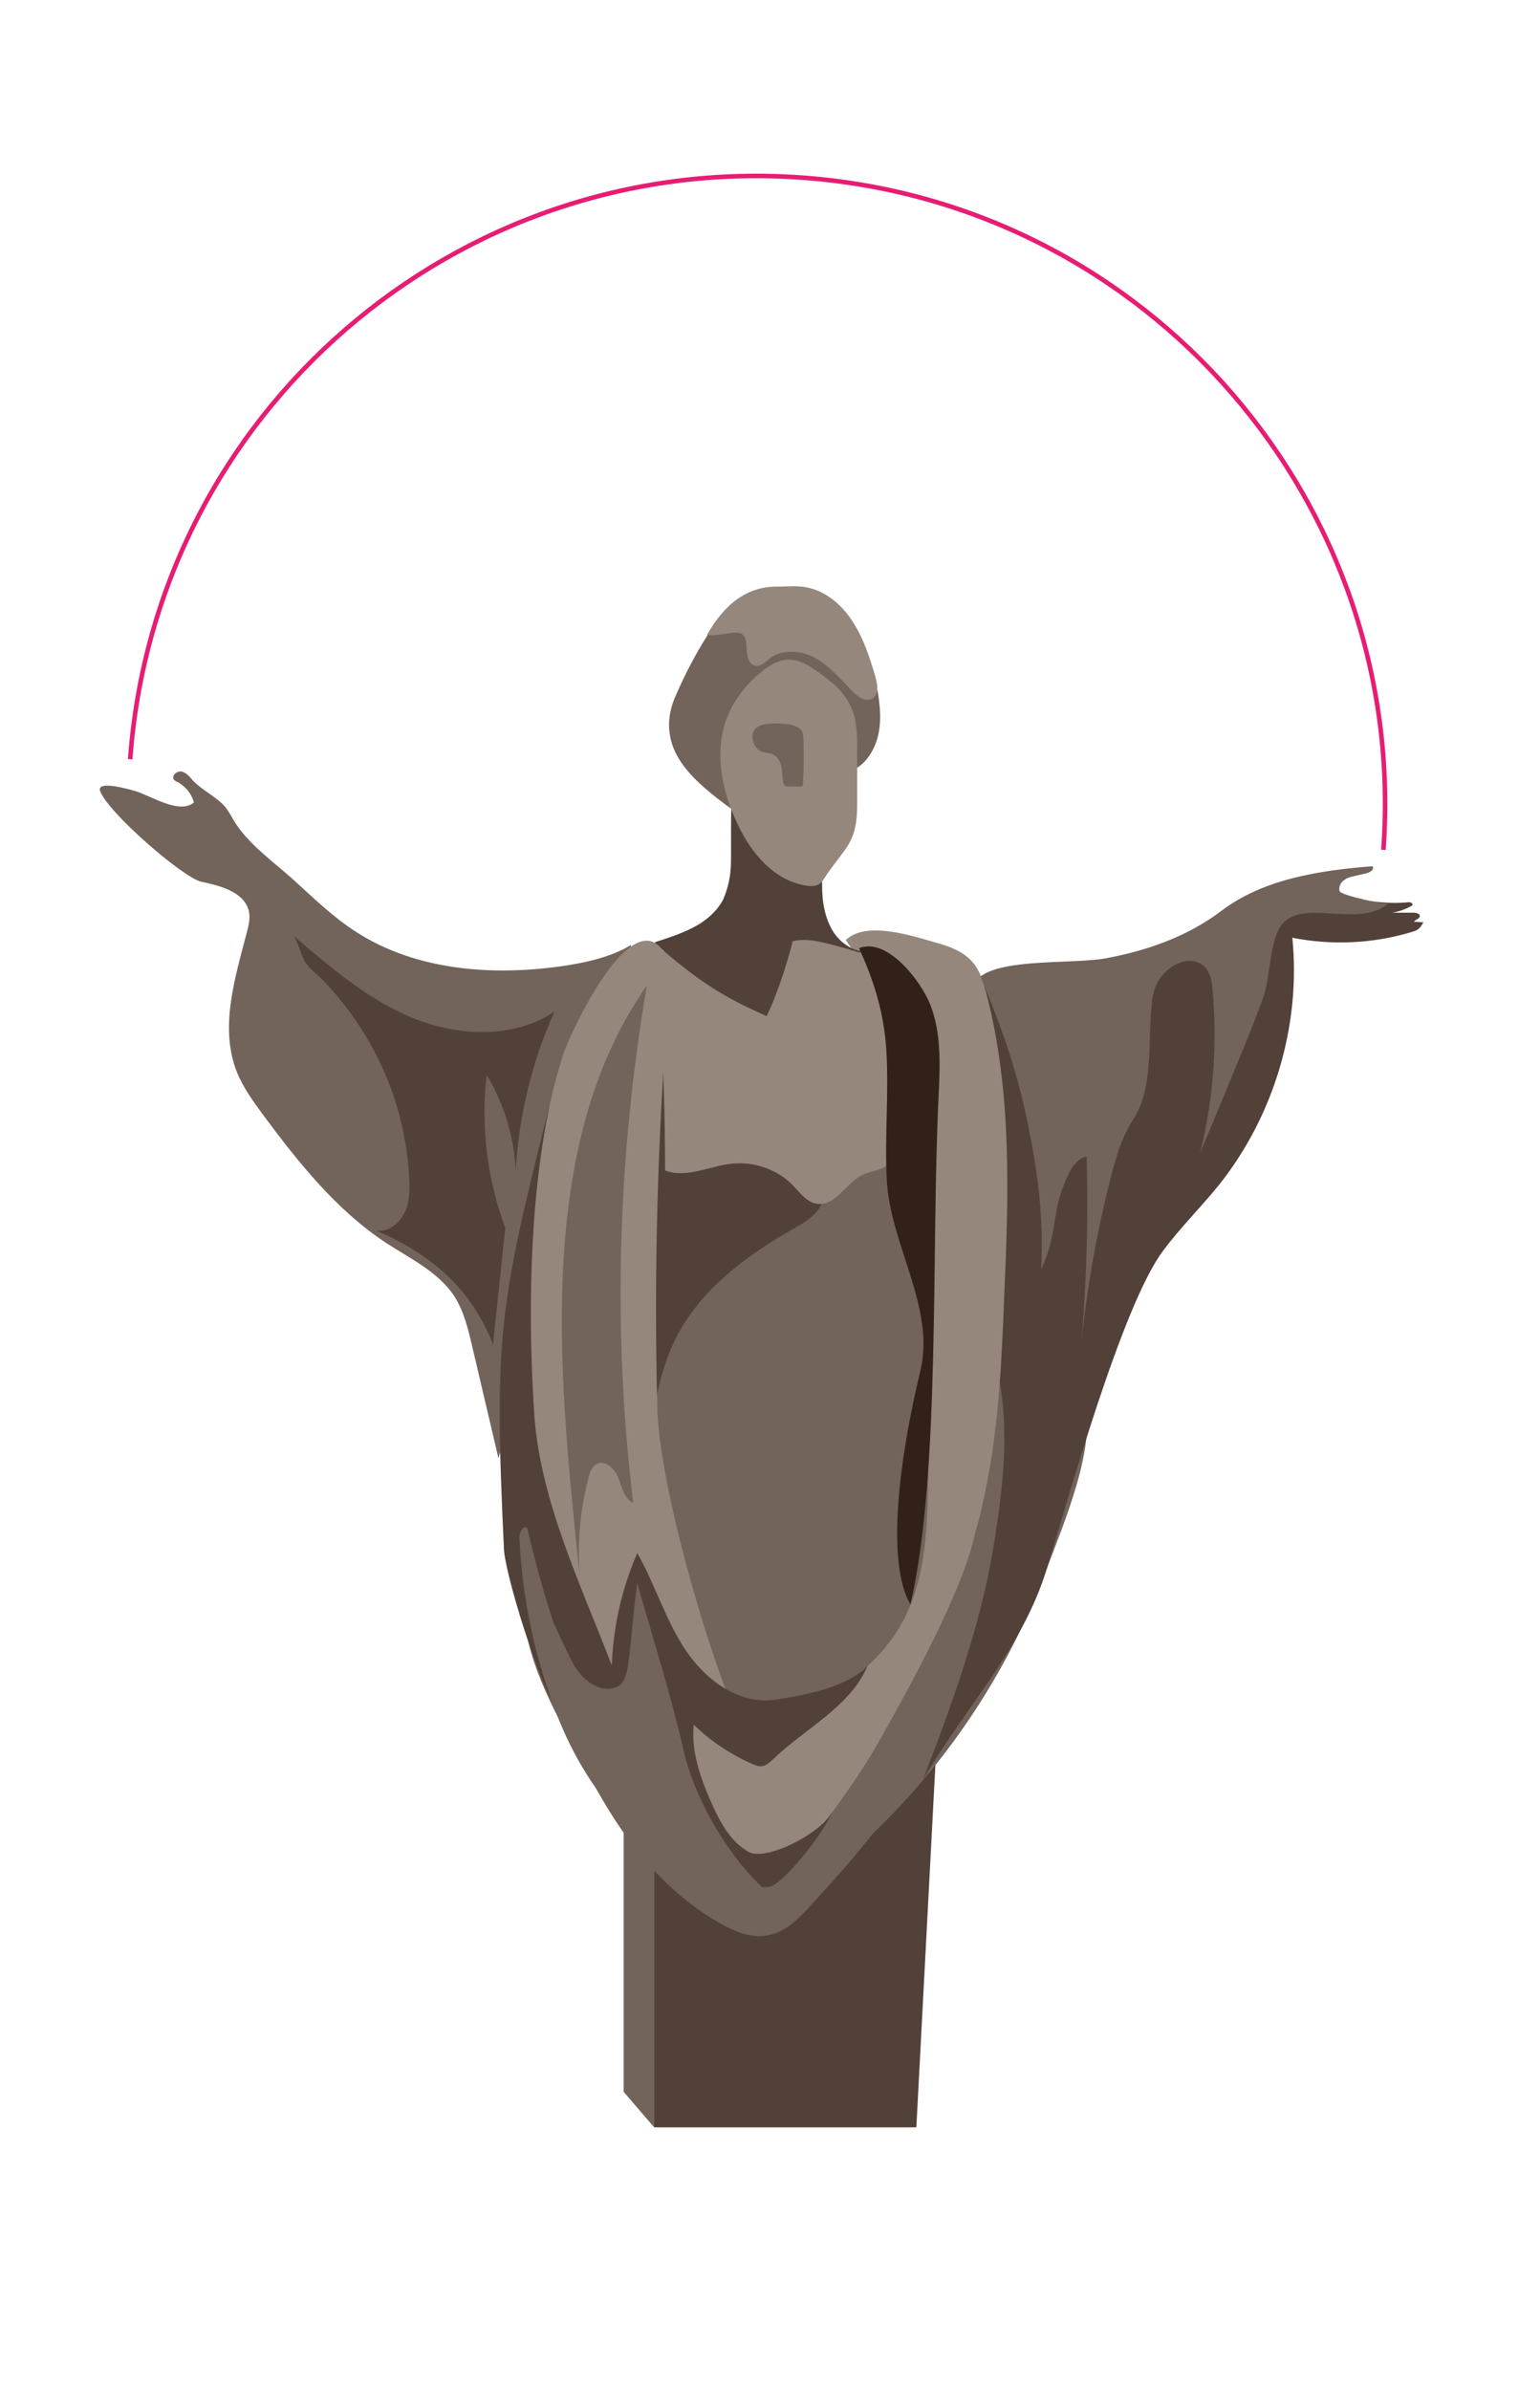 <?xml version="1.0" encoding="UTF-8"?> <svg xmlns="http://www.w3.org/2000/svg" xmlns:xlink="http://www.w3.org/1999/xlink" version="1.1" x="0px" y="0px" viewBox="0 0 338.3 524.8" style="enable-background:new 0 0 338.3 524.8;" xml:space="preserve"> <style type="text/css"> .st0{display:none;} .st1{fill:#72645B;} .st2{fill:#524139;} .st3{fill:#95877C;} .st4{fill:#322119;} .st5{fill:none;stroke:#E71D73;stroke-miterlimit:10;} </style> <g id="Шар_1" class="st0"> <image style="display:inline;overflow:visible;" width="237" height="256" transform="matrix(2.141 0 0 2.141 -238.321 -19.642)"> </image> </g> <g id="Шар_2"> <path class="st1" d="M147.2,161.6c-0.5-2.7-0.2-5.7,1.3-9c2-4.6,4.3-9,6.9-13.1c1.7-2.7,3.6-5.4,6.3-7.2c4.3-3,8.9-1.6,14.1-1.7 c2.5,0,5.1,0.9,7.3,2.2c2.2,1.2,3.5,3.4,4.5,5.7c1.9,4.3,3.9,6.4,4.8,11.1c0.7,3.6,1.3,7.3,0.7,10.9c-0.6,3.6-2.6,7.2-5.9,8.7 c-2.1-7.9-4.6-16.2-10.5-21.8c-1.8-1.7-3.7,2.8-6.1,3c-12,0-8.9,21.8-8.7,28.1C155.1,173.6,148.4,168.5,147.2,161.6z"></path> <polygon class="st2" points="143.7,408.3 143.7,467.1 201.3,467.1 206,377.7 "></polygon> <path class="st1" d="M183.5,409.9c-2.5,2.1-5.7,4.2-8.8,3.1c0-14.1,6.8-27.2,13.9-39.3c14.4-24.5,31.5-50.1,29.8-78.4 c-0.1-0.9-0.1-1.8,0.2-2.7c2.7-6.6,18.2,10.5,19.4,14.1c3.4,10-4.5,28.2-8,37.6C220.5,369.8,204.4,392.7,183.5,409.9z"></path> <path class="st2" d="M230,344.3c4.4-14.3,16.5-57.9,25.6-69.8c3.8-5.1,8.4-9.6,12.4-14.6c11.9-15.1,17.8-34.8,15.9-54 c8.6,1.7,17.6,1.3,26-1.2c1.7-0.5,1.9-0.7,2.8-2.2c-0.7,0-1.4-0.1-2.1-0.1c0.3-0.5,1.2-0.6,1.3-1.2c0.1-0.6-0.8-0.8-1.4-0.8 c-1.6,0-3.1,0-4.7,0c1.4-0.2,2.8-0.7,4.1-1.4c0.2-0.1,0.4-0.2,0.4-0.4c0-0.4-0.5-0.5-0.9-0.5c-9.2,1-18.9-3.3-28-2.1 c-4.7,0.6-9,3.1-13,5.7c-9,5.8-17.4,12.8-28.1,13c-11.7,0.2-20.6-3.3-27.2,0.8c-8.3,5.2-2.2,22.8-1,30.2c1.1,6.7,1.3,13.5,0.6,20.3 c-0.5,5.1-1.4,10.2-0.4,15.2c0.6,2.8,1.8,5.5,3,8.2c7.4,16.2,5.8,32.9,2.9,50.5c-2.9,17.5-9.1,34.4-15.5,51 C212.1,374.7,224.6,362.1,230,344.3z"></path> <path class="st1" d="M158,422.2c3.3,1.9,7.1,3.5,10.9,2.7c3.8-0.8,6.5-3.6,9-6.3c11.8-12.9,23.9-26.4,28-42.8 c-6.2,4.3-11.6,9.6-17.9,13.8c-6.3,4.3-13.8,7.5-21.5,7c-9.6-0.7-17.6-7.1-24.3-13.6c-9.6-9.3-16.9-22.3-26.6-30.8 c-1.9,10.9,9,28.5,14.1,38.2C136.3,402.9,145.1,414.8,158,422.2z"></path> <path class="st3" d="M216.7,218.2c-0.7-2.5-1.4-5.1-3.1-7c-2-2.3-5-3.4-7.9-4.2c-5.3-1.5-15.4-4.9-19.9-0.6 c4.4,7.1,12.7,10.2,15.2,19.4c1.7,6.1,0.7,12.6-0.1,18.9c-4,29.5-4.6,59.3-5.2,89c-0.1,7.2-0.3,14.5-0.4,21.7 c-4.3,5.2-8.4,10.3-11.8,13.4c-4.8,4.4-10.7,7.7-17,9.6c-4.5,1.4-20.4-6.9-23.3-2.7c-6.2,8.8,15.3,31.5,22.4,35.2 c1.6,0.8,3.4,1.5,5.1,0.9c1.1-0.4,1.9-1.3,2.7-2.2c7.6-8.8,14.6-18.2,20.3-28.3c6.3-11.3,17.9-32.1,20.5-44.7c0,0,0,0,0,0 c0.6-2.1,1.2-4.1,1.6-6.2c3.5-15,4.2-30.4,4.8-45.8C221.6,262.2,222.3,239.7,216.7,218.2z"></path> <path class="st1" d="M144.1,331.5c1.7,4.4,3.7,8.8,4.5,13.5c1.1,6.4,5.2,13.8,6.3,20.1s5.6,13,12,13.3c4,0.2,7.2-2.8,10.8-4.4 c29.1-13.4,25.5-36.3,26.4-58.2s-4.7-43.7-10.5-64.9c-0.5-1.7-1.1-3.6-2.7-4.4c-1.8-0.9-4,0.1-5.7,1.3 c-9.3,6.7-15.1,18.9-26.3,21.5c-2.5,0.6-5.2,0.6-7.6,1.5C128.5,279.2,138.4,317.2,144.1,331.5z"></path> <path class="st2" d="M156,202.3c4,0.7,7.4,3.2,11.1,4.8c7.3,3.1,15.6,2.5,23.5,1.9c-3.3,0-6.3-2.1-7.9-5s-2.1-6.2-2.1-9.4 c0-1.8,0.1-3.8-1-5.3c-0.5-0.7-1.2-1.1-1.9-1.5c-4-2.5-14.4-20.6-16.5-15.2c-1,2.8-0.4,15.2-0.7,18.3 C160.2,195,158.6,199,156,202.3z"></path> <path class="st1" d="M44.2,193.6c4.3,0.9,9.6,2.3,10.5,6.6c0.3,1.5-0.1,3.1-0.5,4.6c-2.6,10-6,20.8-2.2,30.5 c1.4,3.5,3.6,6.5,5.8,9.5c7.8,10.5,16.1,20.9,27,28.1c5.4,3.5,11.5,6.4,15,11.7c2.1,3.3,3,7.1,3.9,10.9c1.9,8.2,3.9,16.5,5.8,24.7 c5.3-17.5,2.2-37.2,10-53.8c2.1-4.6,5.1-8.8,7.2-13.4c3.5-7.5,4.9-15.8,6.2-24c1.2-7.5,5.7-11.5,5.7-21.5c-4.6,2.8-10.6,4-15.6,4.7 c-15.3,2.1-31.8,0.8-44.8-7.6c-5-3.2-9.3-7.4-13.7-11.4c-4.1-3.7-9.2-7.3-12.4-11.9c-0.9-1.3-1.6-2.8-2.6-4.1c-2-2.3-5-3.6-7.1-5.8 c-0.7-0.8-1.4-1.7-2.5-2c-1.1-0.2-2.3,1-1.7,1.8c0.2,0.2,0.5,0.4,0.8,0.5c1.7,0.9,3.1,2.6,3.6,4.5c-3.3,2.7-9.4-1.5-12.9-2.5 c-0.7-0.2-8.6-2.6-7.7,0C23.7,178.4,40.2,192.7,44.2,193.6z"></path> <path class="st2" d="M142.3,256.7c-1.3,22.2-1.4,44.4-0.1,66.5c0.9-10.3,1.8-20.9,6.6-30c5.4-10.3,15.2-17.5,25.3-23.3 c2.5-1.4,5.1-2.9,6.4-5.5c1.7-3.5,0-7.9-2.9-10.4s-6.9-3.5-10.7-4.2c-2.6-0.5-5.4-0.8-7.6-2.3c-1.6-1-2.9-2.5-4-4 c-6-7.9-9.1-16.6-12-25.9C142.6,230.6,143.1,243.7,142.3,256.7z"></path> <path class="st3" d="M144.8,219.3c0.9,12.5,1.3,25.1,1.3,37.7c4.7,1.8,9.8-1,14.7-1.5c4.9-0.5,10.1,1.3,13.5,4.9 c1.5,1.6,3,3.6,5.1,3.9c4.2,0.7,6.5-4.8,10.4-6.5c1.9-0.8,4.3-0.8,5.5-2.5c0.6-0.9,0.8-2,0.8-3.1c1.1-12.6,1.2-25.2,0.2-37.8 c-0.1-0.8-0.1-1.6-0.6-2.3c-0.5-0.7-1.3-1-2.1-1.3c-4.1-1.5-8.3-2.8-12.6-3.8c-3.6-0.9-8.1-1.2-10.1,1.9c-1.7,2.7-0.6,7-3.4,8.5 c-2.2,1.2-4.8-0.6-6.8-2.1c-3.1-2.3-10.4-7.3-14.5-6.6C140.5,209.6,144.5,214.5,144.8,219.3z"></path> <path class="st3" d="M158.3,163.9c-0.4,5.9,1.2,11.8,3.8,17.2c2.9,6.2,8,12.4,15.3,13.4c0.8,0.1,1.7,0.1,2.4-0.3 c0.6-0.3,1-0.9,1.3-1.4c4.5-6.8,7.2-7.5,7.2-16.1c0-2,0-10,0-12.1c0.1-6.4-0.6-10.7-5.9-15c-6.6-5.2-9.7-7-16.4-1 C161.4,152.9,158.7,158,158.3,163.9z"></path> <path class="st1" d="M172.8,159c1.2,0.1,2.7,0.5,3.3,1.5c0.3,0.5,0.4,1.2,0.4,1.8c0.1,3.2,0.1,6.5-0.1,9.7c0,0.2,0,0.5-0.2,0.6 c-0.2,0.1-0.4,0.1-0.6,0.1c-0.8,0-1.7,0-2.5,0c-0.2,0-0.4,0-0.6-0.1c-0.1-0.1-0.2-0.3-0.3-0.4c-0.4-1.2-0.3-2.4-0.5-3.6 s-0.8-2.5-2-3c-0.7-0.3-1.5-0.3-2.2-0.5c-1.9-0.6-2.8-3.3-1.8-4.8C166.9,158.5,170.8,158.8,172.8,159z"></path> <path class="st2" d="M162,201.9c0.5,1.1,1.7,1.6,2.9,2c3.1,1.1,6.7-0.7,9.8,0.4c-1.2,5.5-3.8,13.8-6.3,18.8 c-10.2-4.5-15.1-7.8-24.7-16.1c0.2,0.2,0.1-0.1,0.4-0.2c3.1-1,6.2-2,9-3.6c2.8-1.6,5.2-4,6.4-7C159.3,198.2,161.1,199.9,162,201.9z "></path> <path class="st3" d="M123.7,231.6c-6,18.8-6.9,38.8-7.7,58.5c-0.4,8.6-0.7,17.3,0.2,25.9c2.1,18.7,10.6,36.1,18.9,53 c0-4.6,1.4-9.5,5-12.3c3.6-2.8,18.7,14.9,21.1,18.8c-6.4-15.3-16.4-49.8-16.8-66.4c-0.8-30.6,0.1-61.2,2.6-91.6 c0.2-2.9,0.4-6-1.1-8.4C138.7,197.9,125.2,226.9,123.7,231.6z"></path> <path class="st2" d="M120.8,242.3c-11.2,44.7-12.3,50.9-10.1,97.8c0.3,5.9,8,30.3,11.5,35c13.2,17.7,12.8,18.2,30,30.7 c3.8,2.8,13.7,10.6,17.8,8.1c3.5-2.1,11.6-12.3,12.8-16.2c-1.6,4.3-14.4,11.2-18.4,8.9s-6.2-6.5-8.1-10.7 c-2.4-5.4-4.5-11.3-3.9-17.2c3.7,3.6,8.1,6.5,12.8,8.6c0.7,0.3,1.5,0.6,2.2,0.5c0.9-0.1,1.6-0.8,2.3-1.4c7-6.8,17.2-11.7,20.9-20.7 c-4.4,4.8-13.8,6.5-20.3,7.5c-7.9,1.2-15.3-4.3-19.7-10.9s-6.7-14.4-10.6-21.3c-3.4,7.8-5.3,16.2-5.6,24.7 c-6.8-17.8-15.5-35.6-17-54.6C116,290.1,116.1,264.7,120.8,242.3"></path> <path class="st2" d="M111,269.6c-4-10.7-5.4-22.3-4.1-33.6c3.8,6.3,6,13.6,6.4,20.9c0.7-12,3.6-23.9,8.5-34.8 c-8.9,6-21,5.5-30.9,1.5c-10-4-18.3-11.2-26.5-18.2c0.9,0.8,1.8,4.7,2.8,6.1c1.1,1.5,2.8,2.7,4.1,4.1c3.6,3.8,6.8,8,9.4,12.5 c5.5,9.3,8.7,19.9,9.2,30.7c0.1,2.6,0.1,5.3-1.1,7.6c-1.1,2.3-3.6,4.2-6.1,3.8c12.1,5.3,20.8,12.7,25.6,25"></path> <path class="st1" d="M127.5,347.6c-0.8-7.9-0.2-15.9,1.9-23.5c0.2-0.9,0.6-1.9,1.4-2.5c1.8-1.3,4.2,0.7,5,2.8 c0.8,2.1,1.3,4.6,3.3,5.6c-4.6-37.8-3.4-76.1,3-113.6C116.5,252.8,123.3,306.1,127.5,347.6z"></path> <path class="st4" d="M194.7,230.5c0.6,9.5-0.4,19,0.1,28.5c0.7,14.2,10.7,28.1,7.4,41.9c-4.7,19.5-7.6,42.1-2.2,51.4 c6.7-29,4.5-77.7,6.2-111.9c0.3-6.6,0.6-13.5-1.8-19.7c-2-5.2-9.5-15-15.7-12.5C192,215.3,194.2,222.5,194.7,230.5z"></path> <path class="st1" d="M234.4,258.5c0.9-2,2.2-4.1,4.3-4.6c0.4,13.5,0,27.1-1.1,40.6c1.2-11.9,3.3-23.6,6.2-35.2 c1.2-4.7,2.5-9.5,5.2-13.6c4.3-6.6,3.2-16.4,3.9-24c0.2-2.2,0.4-4.5,1.6-6.4c3.4-5.4,11.1-6.5,11.8,1.2c1.2,12.3,0.3,24.8-2.7,36.8 c2.8-6.8,5.6-13.5,8.4-20.3c2-4.8,4-9.7,5.7-14.6c1.3-4.1,1.3-11.6,3.6-15c4.4-6.5,17.2,0.6,23.6-5c-0.4,0.3-10.3-1.8-10.6-2.7 c-0.3-0.9,0.2-1.9,0.9-2.4c0.7-0.6,1.7-0.8,2.6-1c0.8-0.2,1.7-0.4,2.5-0.6c0.8-0.2,1.7-0.9,1.2-1.5c-11.6,0.9-24,2.8-33.2,9.8 c-7.4,5.6-16.2,8.7-25.3,10.4c-6.9,1.3-22.4,0-27.6,4c4.4,10.7,7.7,19.5,10.3,31.9c2.3,11.1,3.6,21,3,32.4 C232.5,270.7,230.8,266.4,234.4,258.5z"></path> <polygon class="st1" points="143.7,467.1 137,459.3 137,400.5 143.7,408.3 "></polygon> <path class="st1" d="M169.5,416.2c-8.9-7.3-16.9-20.9-19.4-32.1c-2.5-11.2-6.7-24.4-10.1-36.5c-1,6.9-1,9.8-1.7,15.4 c-0.4,2.9-0.5,6.8-3.3,7.6c-3.7,1.1-7.4-2.1-9.2-5.5c-1.6-3.1-2.2-4.5-4.2-8.8c-2.3-6.8-4.1-13.8-5.8-20.8c-0.8-0.7-1.7,0.9-1.7,2 c0.6,13.8,3.6,27.6,8.8,40.4c5.4,13.2,13.1,22.2,23.2,32c2,2,11.2,3.7,14.3,2.3C163.5,414,166.5,415.6,169.5,416.2z"></path> <path class="st5" d="M28.6,166.7c5.5-76,71.6-133.2,147.6-127.7s133.2,71.6,127.7,147.6"></path> <path class="st3" d="M163.9,141c0.2,2.1,0.1,5,2.2,5.2c1.2,0.1,2.1-0.9,3-1.6c2.8-2.2,7.1-1.8,10.2,0c3.1,1.8,5.5,4.7,8,7.2 c1.1,1.2,2.8,2.4,4.3,1.6c1.5-0.9,1.2-3.1,0.7-4.8c-1.2-4.1-2.5-8.2-4.8-11.8c-2.2-3.6-5.6-6.7-9.7-7.7c-2.3-0.6-4.6-0.3-7-0.3 c-8.2-0.1-12.8,5.9-15.5,10.6C158.8,140,163.6,137.1,163.9,141z"></path> </g> </svg> 